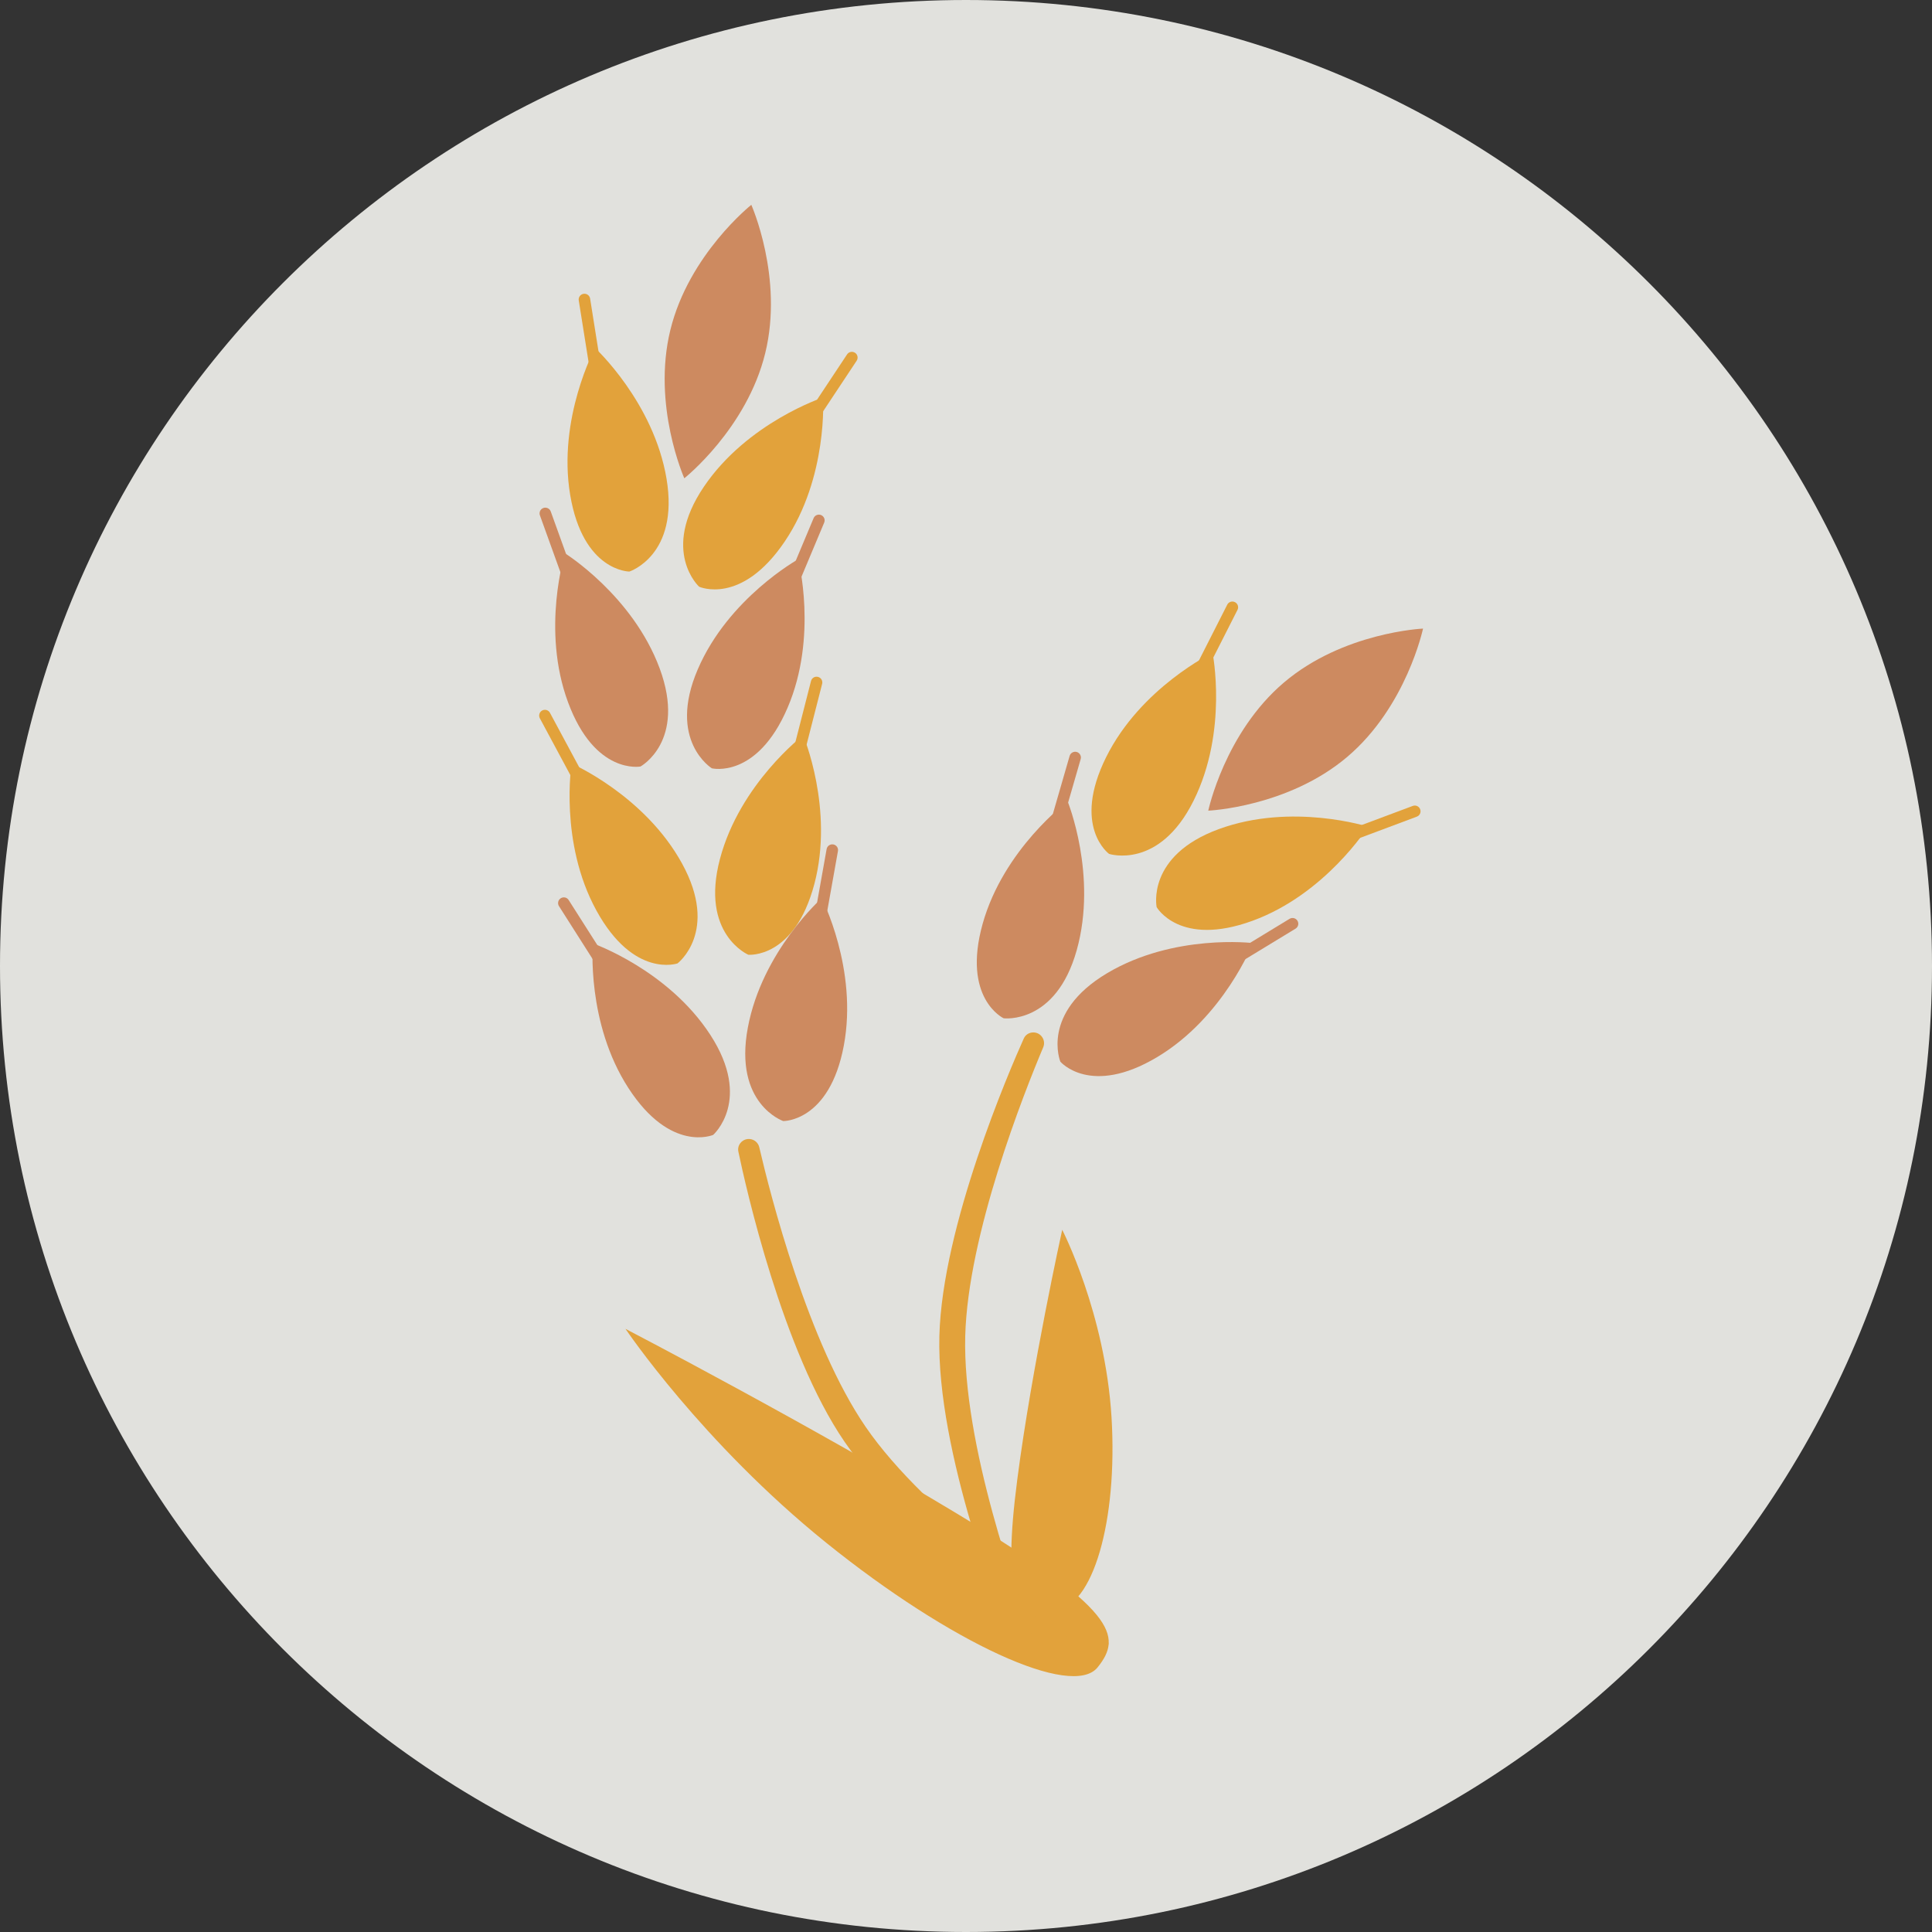 <svg width="50" height="50" viewBox="0 0 50 50" fill="none" xmlns="http://www.w3.org/2000/svg">
<rect x="0" y="0" width="50" height="50" fill="#333333" stroke="none"/>
<path d="M25 50C38.807 50 50 38.807 50 25C50 11.193 38.807 0 25 0C11.193 0 0 11.193 0 25C0 38.807 11.193 50 25 50Z" fill="#F4F4F0" fill-opacity="0.9"/>
<path d="M19.804 9.14C19.326 11.095 17.71 12.378 17.71 12.378C17.71 12.378 16.87 10.493 17.349 8.539C17.828 6.584 19.444 5.301 19.444 5.301C19.444 5.301 20.283 7.186 19.804 9.14Z" fill="#CD8A60"/>
<path d="M34.867 19.588C33.332 20.889 31.27 20.98 31.27 20.98C31.27 20.98 31.697 18.961 33.232 17.66C34.767 16.359 36.828 16.268 36.828 16.268C36.828 16.268 36.401 18.287 34.867 19.588Z" fill="#CD8A60"/>
<path d="M20.309 14.014C19.183 15.682 18.093 15.184 18.093 15.184C18.093 15.184 17.088 14.267 18.214 12.6C19.34 10.932 21.3 10.287 21.3 10.287C21.3 10.287 21.435 12.347 20.309 14.014Z" fill="#E2A23B"/>
<path d="M14.756 12.808C15.089 14.793 16.288 14.792 16.288 14.792C16.288 14.792 17.582 14.375 17.25 12.39C16.917 10.406 15.4 9.006 15.4 9.006C15.4 9.006 14.424 10.824 14.756 12.808Z" fill="#E2A23B"/>
<path d="M21.922 9.172C21.968 9.103 22.06 9.085 22.128 9.13C22.197 9.175 22.215 9.268 22.17 9.336L20.444 11.939C20.399 12.007 20.307 12.026 20.238 11.98C20.17 11.935 20.151 11.843 20.197 11.774L21.922 9.172Z" fill="#E2A23B"/>
<path d="M15.272 7.727C15.259 7.646 15.183 7.591 15.102 7.604C15.021 7.617 14.965 7.693 14.978 7.774L15.469 10.858C15.482 10.939 15.558 10.995 15.639 10.982C15.72 10.969 15.775 10.893 15.762 10.811L15.272 7.727Z" fill="#E2A23B"/>
<path d="M32.414 23.83C30.524 24.52 29.934 23.476 29.934 23.476C29.934 23.476 29.658 22.144 31.549 21.455C33.439 20.766 35.405 21.395 35.405 21.395C35.405 21.395 34.305 23.141 32.414 23.83Z" fill="#E2A23B"/>
<path d="M28.627 19.595C27.732 21.397 28.703 22.099 28.703 22.099C28.703 22.099 29.996 22.522 30.891 20.72C31.787 18.918 31.381 16.895 31.381 16.895C31.381 16.895 29.523 17.793 28.627 19.595Z" fill="#E2A23B"/>
<path d="M36.563 20.857C36.64 20.828 36.725 20.867 36.754 20.944C36.783 21.021 36.744 21.107 36.667 21.135L33.742 22.23C33.665 22.258 33.58 22.219 33.551 22.142C33.522 22.066 33.561 21.98 33.638 21.951L36.563 20.857Z" fill="#E2A23B"/>
<path d="M32.026 15.784C32.064 15.711 32.034 15.621 31.961 15.584C31.888 15.547 31.798 15.576 31.761 15.649L30.348 18.434C30.311 18.507 30.34 18.597 30.413 18.634C30.487 18.671 30.576 18.642 30.613 18.569L32.026 15.784Z" fill="#E2A23B"/>
<path d="M21.076 22.876C20.561 24.822 19.367 24.709 19.367 24.709C19.367 24.709 18.117 24.175 18.632 22.23C19.147 20.284 20.786 19.031 20.786 19.031C20.786 19.031 21.59 20.931 21.076 22.876Z" fill="#E2A23B"/>
<path d="M15.435 23.564C16.402 25.328 17.534 24.933 17.534 24.933C17.534 24.933 18.619 24.113 17.652 22.349C16.685 20.584 14.793 19.761 14.793 19.761C14.793 19.761 14.468 21.799 15.435 23.564Z" fill="#E2A23B"/>
<path d="M20.989 17.625C21.009 17.545 21.09 17.497 21.17 17.518C21.25 17.538 21.297 17.619 21.277 17.698L20.503 20.724C20.483 20.804 20.402 20.852 20.323 20.831C20.243 20.811 20.195 20.73 20.215 20.65L20.989 17.625Z" fill="#E2A23B"/>
<path d="M14.233 18.448C14.195 18.376 14.104 18.349 14.032 18.387C13.96 18.426 13.933 18.516 13.971 18.589L15.449 21.34C15.488 21.412 15.578 21.439 15.65 21.401C15.723 21.362 15.75 21.271 15.711 21.199L14.233 18.448Z" fill="#E2A23B"/>
<path d="M20.381 18.32C19.587 20.169 18.423 19.884 18.423 19.884C18.423 19.884 17.264 19.172 18.058 17.323C18.852 15.474 20.657 14.474 20.657 14.474C20.657 14.474 21.175 16.471 20.381 18.32Z" fill="#CD8A60"/>
<path d="M14.701 18.175C15.399 20.062 16.576 19.837 16.576 19.837C16.576 19.837 17.77 19.185 17.072 17.298C16.373 15.411 14.622 14.32 14.622 14.32C14.622 14.32 14.002 16.288 14.701 18.175Z" fill="#CD8A60"/>
<path d="M21.056 13.41C21.087 13.334 21.175 13.299 21.25 13.33C21.326 13.362 21.362 13.449 21.33 13.525L20.122 16.405C20.09 16.48 20.003 16.516 19.927 16.484C19.852 16.453 19.816 16.365 19.848 16.29L21.056 13.41Z" fill="#CD8A60"/>
<path d="M14.253 13.236C14.225 13.159 14.139 13.119 14.062 13.147C13.985 13.174 13.945 13.26 13.973 13.337L15.032 16.275C15.06 16.352 15.145 16.392 15.222 16.364C15.3 16.336 15.34 16.251 15.312 16.174L14.253 13.236Z" fill="#CD8A60"/>
<path d="M29.945 27.359C28.217 28.39 27.442 27.476 27.442 27.476C27.442 27.476 26.922 26.219 28.649 25.188C30.378 24.157 32.426 24.407 32.426 24.407C32.426 24.407 31.673 26.328 29.945 27.359Z" fill="#CD8A60"/>
<path d="M25.431 23.907C24.889 25.845 25.974 26.353 25.974 26.353C25.974 26.353 27.324 26.526 27.866 24.589C28.408 22.651 27.63 20.739 27.63 20.739C27.63 20.739 25.974 21.97 25.431 23.907Z" fill="#CD8A60"/>
<path d="M33.374 23.779C33.444 23.737 33.536 23.759 33.578 23.829C33.621 23.899 33.599 23.991 33.528 24.034L30.86 25.656C30.79 25.699 30.698 25.676 30.656 25.606C30.613 25.536 30.635 25.445 30.706 25.402L33.374 23.779Z" fill="#CD8A60"/>
<path d="M27.968 19.645C27.991 19.567 27.945 19.484 27.866 19.461C27.788 19.439 27.705 19.484 27.682 19.563L26.815 22.563C26.793 22.642 26.838 22.724 26.917 22.747C26.996 22.77 27.078 22.725 27.101 22.646L27.968 19.645Z" fill="#CD8A60"/>
<path d="M21.838 27.059C21.468 29.037 20.27 29.013 20.27 29.013C20.27 29.013 18.983 28.572 19.354 26.594C19.724 24.616 21.266 23.245 21.266 23.245C21.266 23.245 22.209 25.081 21.838 27.059Z" fill="#CD8A60"/>
<path d="M16.264 28.16C17.358 29.849 18.457 29.371 18.457 29.371C18.457 29.371 19.479 28.474 18.385 26.785C17.291 25.097 15.343 24.415 15.343 24.415C15.343 24.415 15.169 26.471 16.264 28.16Z" fill="#CD8A60"/>
<path d="M21.393 21.974C21.408 21.893 21.485 21.84 21.566 21.854C21.647 21.868 21.701 21.946 21.686 22.026L21.137 25.101C21.123 25.182 21.046 25.235 20.965 25.221C20.884 25.207 20.83 25.129 20.845 25.049L21.393 21.974Z" fill="#CD8A60"/>
<path d="M14.717 23.293C14.673 23.223 14.582 23.203 14.512 23.247C14.443 23.291 14.422 23.383 14.467 23.452L16.143 26.087C16.187 26.156 16.279 26.177 16.348 26.133C16.417 26.089 16.438 25.997 16.394 25.927L14.717 23.293Z" fill="#CD8A60"/>
<path d="M24.817 39.203C28.875 41.656 29.063 42.335 28.406 43.151C27.749 43.966 24.606 42.524 21.387 39.93C18.167 37.335 16.187 34.39 16.187 34.39C16.187 34.39 21.024 36.909 24.817 39.203Z" fill="#E2A23B"/>
<path d="M26.329 38.275C25.926 41.376 26.33 41.726 27.303 41.667C28.276 41.608 28.93 39.373 28.766 36.676C28.601 33.979 27.49 31.827 27.49 31.827C27.49 31.827 26.706 35.376 26.329 38.275Z" fill="#E2A23B"/>
<path d="M19.108 29.8C19.087 29.695 19.131 29.59 19.219 29.528C19.38 29.414 19.606 29.5 19.65 29.692C19.94 30.936 20.911 34.752 22.403 36.927C23.984 39.231 27.449 41.588 28.557 42.308C28.723 42.415 28.727 42.657 28.566 42.77C28.477 42.833 28.363 42.839 28.27 42.782C27.458 42.279 23.554 39.788 21.857 37.313C20.249 34.968 19.297 30.703 19.108 29.8Z" fill="#E2A23B"/>
<path d="M26.496 26.875C26.54 26.777 26.637 26.718 26.745 26.719C26.942 26.721 27.075 26.923 26.998 27.105C26.502 28.282 25.049 31.942 24.98 34.579C24.908 37.372 26.329 41.314 26.804 42.548C26.875 42.731 26.737 42.929 26.54 42.927C26.431 42.925 26.335 42.863 26.294 42.763C25.931 41.879 24.232 37.571 24.311 34.57C24.386 31.728 26.119 27.716 26.496 26.875Z" fill="#E2A23B"/>
</svg>
